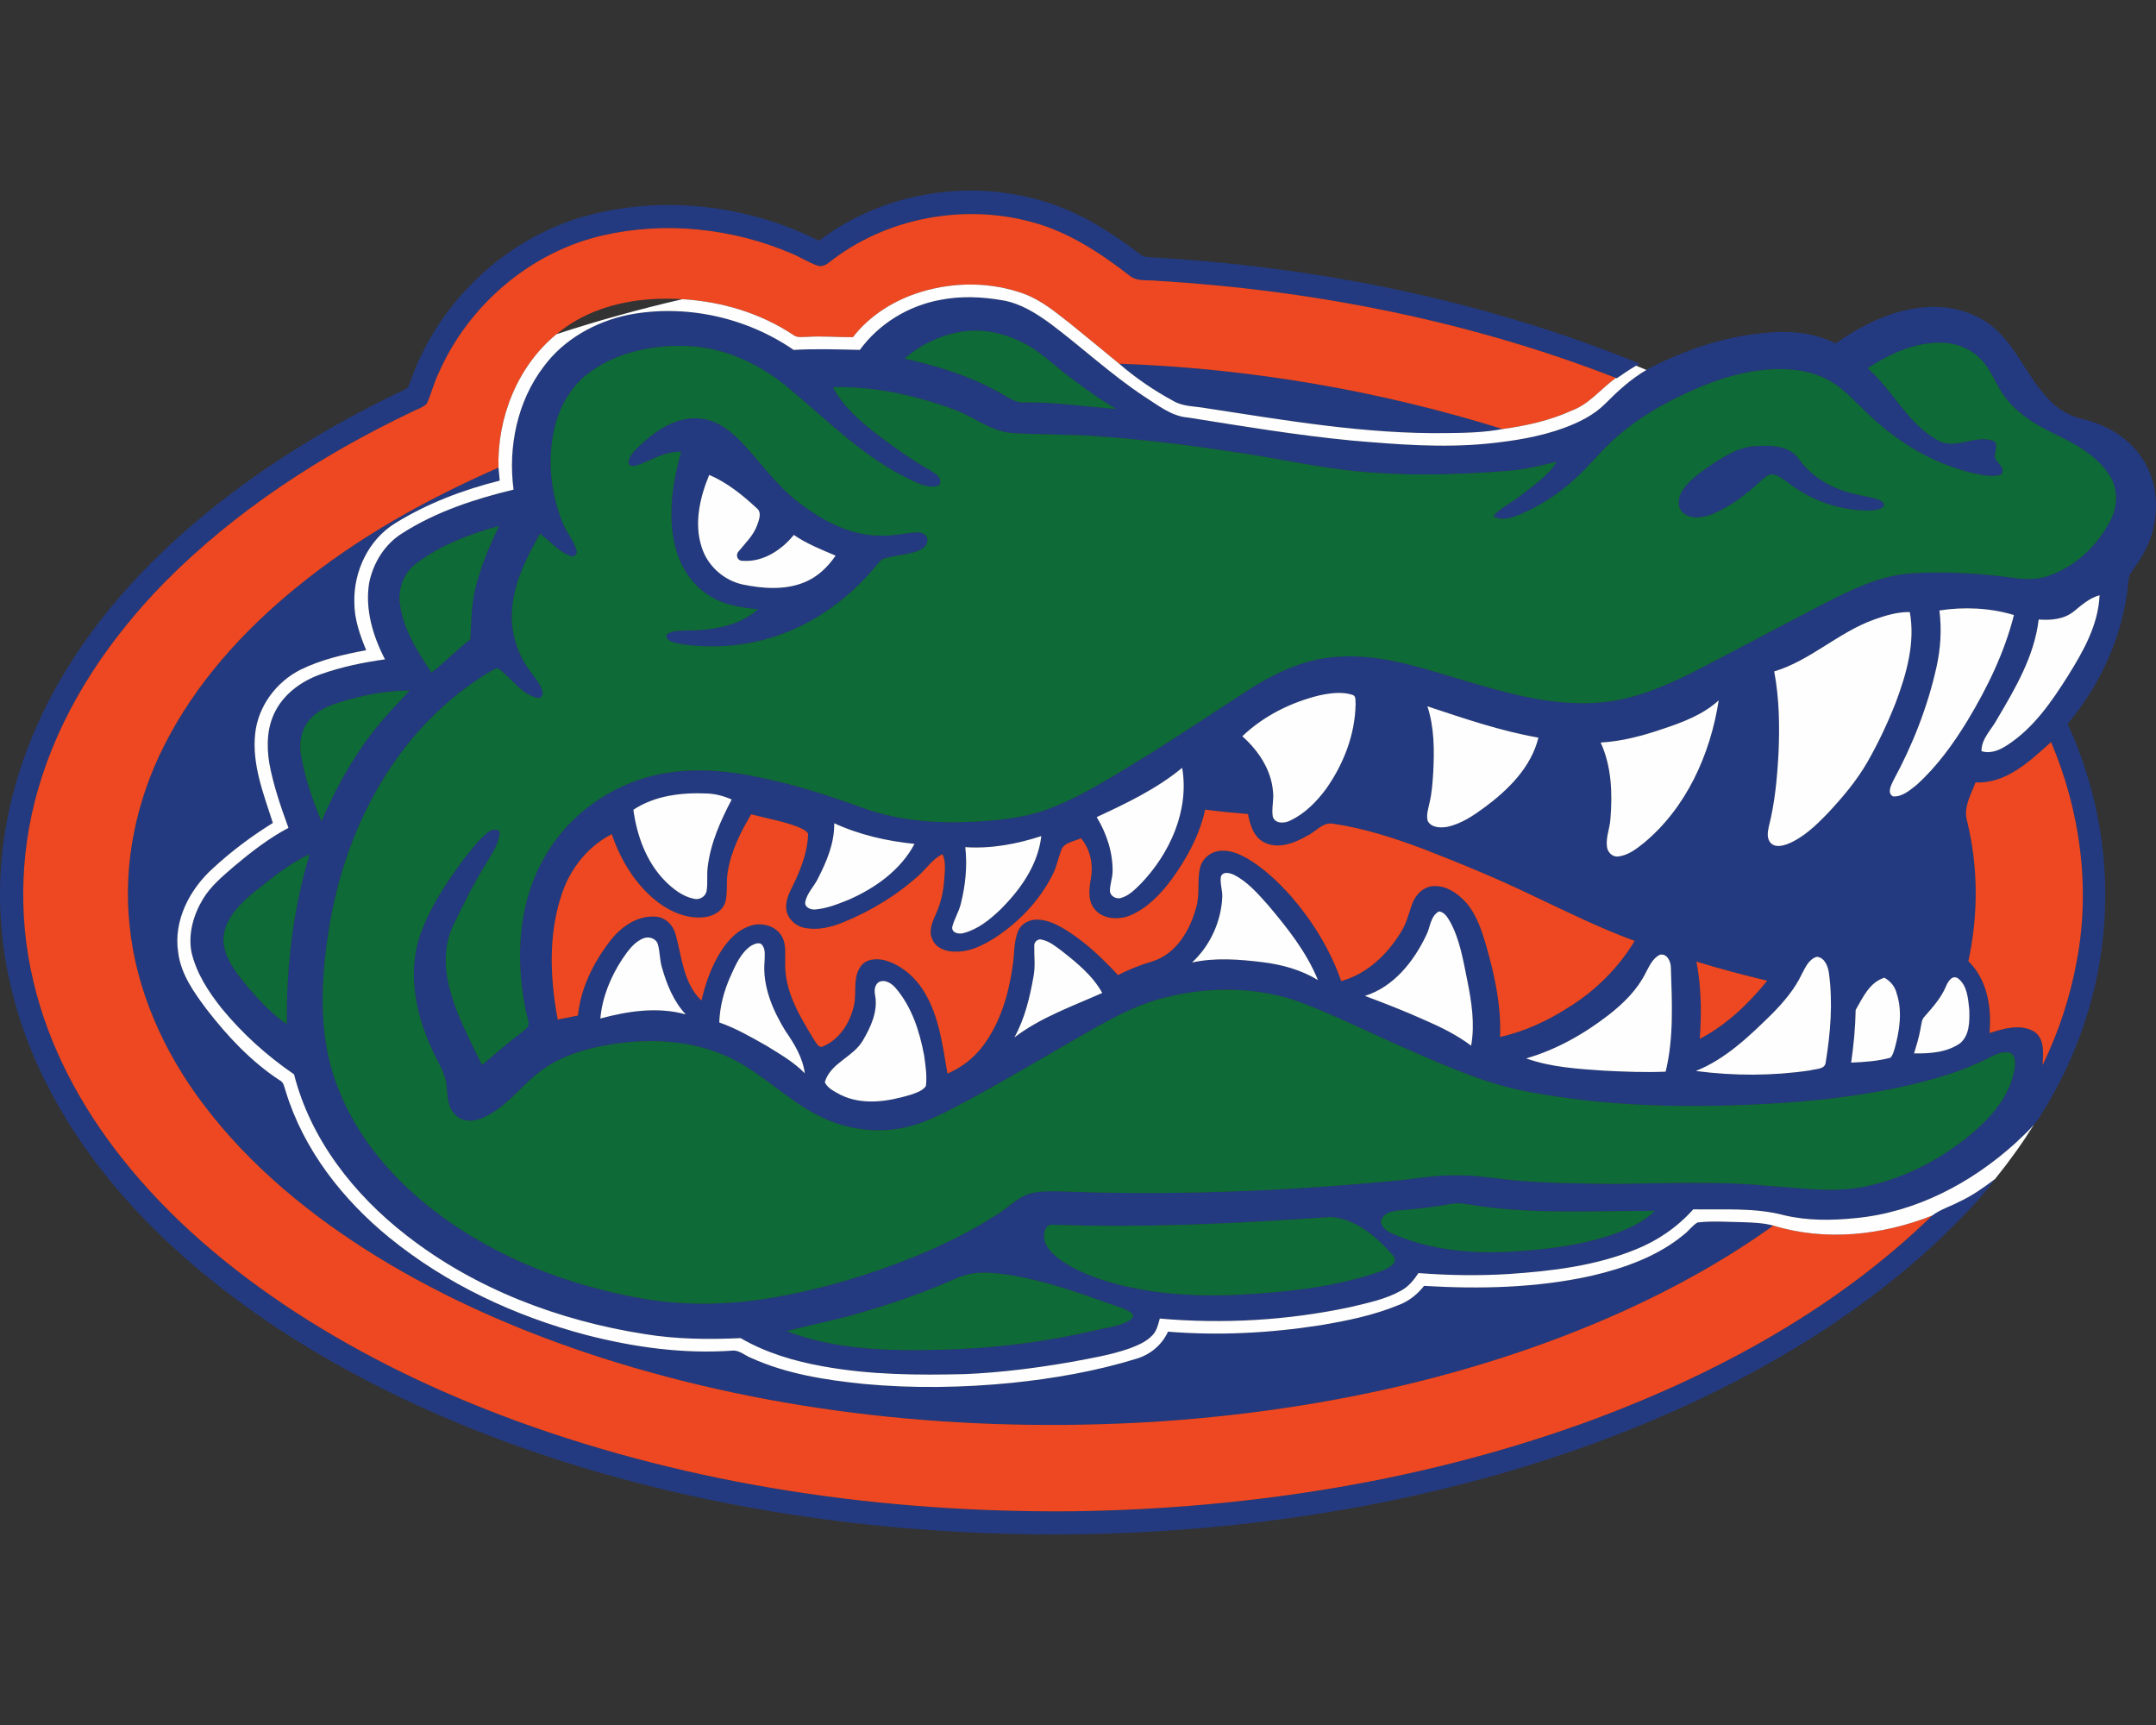 <?xml version="1.0" encoding="UTF-8"?>
<!DOCTYPE svg PUBLIC "-//W3C//DTD SVG 1.1//EN" "http://www.w3.org/Graphics/SVG/1.1/DTD/svg11.dtd">
<!-- Creator: CorelDRAW -->
<svg xmlns="http://www.w3.org/2000/svg" xml:space="preserve" width="2000px" height="1600px" version="1.1" style="shape-rendering:geometricPrecision; text-rendering:geometricPrecision; image-rendering:optimizeQuality; fill-rule:evenodd; clip-rule:evenodd"
viewBox="0 0 2000 1600"
 xmlns:xlink="http://www.w3.org/1999/xlink">
 <rect x="0" y="0" width="2000" height="1600" fill="#333333" stroke="none"/>
 <defs>
  <style type="text/css">
   <![CDATA[
    .fil3 {fill:#FEFEFE}
    .fil2 {fill:#0E6B38;fill-rule:nonzero}
    .fil0 {fill:#233A81;fill-rule:nonzero}
    .fil1 {fill:#EE4822;fill-rule:nonzero}
   ]]>
  </style>
 </defs>
 <g id="Capa_x0020_1">
  <g id="Florida_x0020_Gators.cdr">
   <path class="fil0" d="M593.18 413.53c14.77,-13.96 33.53,-26.91 54.79,-25.49 16.42,0.82 30.04,11.57 40.85,23.07 16.89,17.88 31.09,38.47 50.6,53.73 21.77,16.89 47.36,31.57 75.65,31.89 11.97,0.81 23.67,-2.34 35.54,-2.96 4.49,-0.45 10.47,2.6 9.74,7.84 0.08,4.82 -4.62,7.66 -8.52,9.27 -9.92,3.76 -20.69,4.06 -30.83,6.99 -3.37,0.69 -5.37,3.68 -7.54,6.04 -26.66,32.74 -62.92,58.42 -103.97,69.24 -26.02,7.01 -53.58,8.29 -80.14,3.84 -4.27,-1.18 -12.62,-2.38 -10.97,-8.6 6.26,-4.21 14.22,-3.21 21.34,-3.64 22.25,-0.42 46.23,-4.2 63.38,-19.59 -15.64,-1.58 -31.84,-3.92 -45.28,-12.72 -17.68,-10.89 -28.75,-30.18 -32.6,-50.28 -5.58,-27.72 -0.93,-56.22 6.59,-83.1 -13.58,-0.47 -25.51,6.48 -37.64,11.5 -3.43,1.08 -8.58,3.41 -11.03,-0.45 -0.39,-7.05 5.63,-11.95 10.04,-16.58zm-317.88 131.04c56.4,-46.05 120.62,-81.64 187.13,-110.86 0.45,4.02 0.76,8.03 1.16,12.07 -33.96,8.52 -67.23,21.08 -97.06,39.59 -24.76,15.24 -38.57,44.67 -37.82,73.33 -0.04,15.46 5.14,30.28 10.99,44.4 -20.83,3.87 -41.78,8.66 -60.89,18.05 -22.58,11.34 -39.4,33.96 -42.09,59.28 -3.13,28.62 7.83,56.12 16.42,82.88 -19.79,12.26 -38.51,26.28 -55.6,42.07 -21.56,19.39 -36.87,48.58 -32.23,78.15 2.5,19.93 14.49,36.74 26.19,52.39 19.33,25.06 41.36,48.63 67.96,66.09 4.07,1.93 4.29,6.75 5.68,10.49 16.52,53.96 52.71,100.09 96.04,135.43 53.07,43.21 116.48,72.76 182.43,90.24 44.16,11.4 90.03,17.82 135.66,14.59 6.6,-0.67 11.7,4.53 17.55,6.77 32.89,14.92 69.1,20.49 104.77,24.14 45.65,4.23 91.66,3.48 137.25,-1.05 39.04,-4.07 77.94,-10.79 115.49,-22.4 12.77,-3.78 23.66,-12.86 29.17,-25.06 47.15,3.82 94.7,1.32 141.41,-5.97 24.59,-4.13 49.28,-9.15 72.41,-18.7 9.49,-3.48 17.52,-9.9 23.72,-17.8 51.84,3.09 104.4,1.93 155.25,-9.33 30.74,-7.16 61.6,-18.09 86.13,-38.54 4.35,-3.37 7.56,-8.19 12.31,-10.95 13.76,-1.59 27.62,-0.47 41.44,-0.28 9.66,0.34 19.47,0.65 28.88,3.17 -43.06,30.91 -89.56,56.84 -137.77,78.79 -137.85,62.35 -288.25,93.85 -438.8,103.38 -172.41,10.15 -347.49,-7.13 -512.27,-60.11 -71.97,-23.31 -141.94,-53.59 -206.49,-93.23 -61.19,-37.68 -118,-84.05 -161.41,-141.71 -36.38,-48.23 -62.25,-105.46 -68.16,-165.98 -6.04,-57.15 6.28,-115.52 32.25,-166.57 29,-57.58 73.15,-106.31 122.9,-146.76zm1349.77 -130.51c14.82,-1.18 33.82,-2.1 43.52,11.52 10.38,14.53 25.85,24.79 42.8,30.06 9.79,3.58 20.34,4.2 30.24,7.4 2.66,1.2 6.97,2.68 5.99,6.42 -3.84,4.23 -10.04,3.92 -15.24,4.12 -26.62,-0.22 -53.1,-9.57 -73.98,-26.07 -4.45,-3.19 -8.98,-6.85 -14.59,-7.52 -4.23,0.3 -7.31,3.52 -10.34,6.08 -13.09,12.23 -27.58,23.37 -44.13,30.48 -8.71,3.6 -20.01,5.65 -27.92,-0.73 -6,-5.08 -4.82,-14.33 -1.06,-20.39 5.73,-9.16 14.68,-15.62 23.32,-21.82 12.74,-8.33 25.89,-17.56 41.39,-19.55zm-586.93 -76.74c120.57,4.26 240.56,24.71 355.72,60.62 -16.87,3.15 -34.13,3.62 -51.24,3.76 -75.34,1.14 -149.85,-11.79 -224.05,-23.13 -10.06,-1.87 -20.93,-1.28 -30.03,-6.64 -17.95,-9.68 -34.96,-21.28 -50.4,-34.61zm-278.44 -113.96c45.65,-34.77 104.69,-50.77 161.7,-45.62 35.24,2.98 69.73,14.35 99.75,33.08 11.4,6.87 22.39,14.35 32.96,22.42 3.23,2.32 6.48,5.3 10.71,5.24 155.96,8.58 311.37,39.69 456.22,98.81 -7.34,4.13 -14.39,8.74 -21.26,13.58l-0.79 -0.32c-135.9,-52.95 -280.69,-81.38 -426.06,-90.14 -8.52,-1.01 -18.5,1.12 -25.49,-5.06 -26.86,-20.75 -55.93,-39.95 -88.99,-49.02 -64.14,-17.94 -136.78,-4.41 -189.19,36.99 -3.15,2.54 -7.2,4.63 -11.28,2.93 -8.48,-3.01 -16.04,-8.07 -24.37,-11.41 -54.53,-23.18 -116.45,-29.71 -174.33,-16.5 -66.6,15.26 -123.81,63.9 -151.6,126.03 -4.87,9.67 -7.35,20.28 -11.76,30.1 -4.07,3.86 -9.84,5.42 -14.76,8 -83.75,40.02 -162.93,91.42 -228.41,157.63 -49.96,51.03 -91.6,111.62 -113.71,179.97 -20.2,61.39 -23.07,128.38 -7.81,191.2 14.11,59.53 43.64,114.62 81.44,162.42 44.96,56.99 101.23,104.22 161.88,143.71 63.87,41.44 133.01,74.36 204.43,100.54 164.44,60.05 340.41,85.22 515.09,83.83 165.5,-2.19 331.62,-28.45 487.11,-86.25 113.92,-42.8 223.44,-102.67 311.17,-188.03 7.61,-5.77 17,-8.52 25.39,-12.97 11.89,-5.47 22.5,-13.15 32.96,-20.93 -14.87,20.5 -33.25,38.09 -51.27,55.77 -81.11,76.43 -179.34,132.69 -282.17,174.49 -76.8,31.14 -156.76,54.06 -237.99,70.26 -160.43,31.6 -325.76,37.03 -488.12,18.39 -90.65,-10.63 -180.52,-28.98 -267.6,-56.54 -77.56,-24.67 -153.04,-56.56 -223.44,-97.53 -57.55,-33.51 -111.74,-73.2 -158.95,-120.27 -36.46,-36.6 -68.65,-77.76 -93.02,-123.41 -35.48,-65.62 -53.45,-141.34 -46.76,-215.91 5.24,-63.72 27.78,-125.27 61.27,-179.46 38.52,-62.49 91.11,-115.31 149.28,-159.62 50.71,-38.65 105.99,-71.11 163.56,-98.44 4.05,-1.4 4.37,-6.18 5.94,-9.55 26.5,-73.9 90.6,-133.45 166.91,-152.78 70.28,-17.74 146.8,-8.27 211.36,24.37zm112.64 54.77c19.06,-3.78 38.77,-2.9 57.82,0.43 16.64,2.85 31.21,12.11 44.61,21.91 29.14,21.91 55.93,46.91 86.41,67.11 12.83,8.09 25.41,18.65 41.22,19.73 50.36,8.03 100.72,16.4 151.49,21.3 42.15,3.64 84.66,7.05 126.9,2.76 23.65,-2.43 47.35,-6.19 69.77,-14.34 14.02,-5.17 27.88,-11.89 38.55,-22.6 12.82,-12.95 26.52,-25.37 42.8,-33.84 32.52,-16.34 67.7,-28.35 104.12,-31.65 22.56,-2.7 46.23,-0.67 66.78,9.6 24.53,-17.01 52.29,-31.26 82.55,-33.5 24.45,-2.33 50.3,5.08 68.11,22.42 18.84,18.6 28.78,44.1 47.07,63.17 8.41,8.63 19,15.34 30.87,17.92 23.65,5.45 46.3,19.29 58.43,40.83 15.18,26.48 12.62,60.75 -2.83,86.54 -3.35,6.24 -8.23,11.5 -11.56,17.72 -1.61,5.83 -1.53,11.97 -2.52,17.92 -6.49,44.09 -26.3,85.81 -54.96,119.81 28.15,60.97 39.98,129.46 33.05,196.3 -5.73,58.17 -25.55,114.69 -56.44,164.26 -5.99,11.22 -15.81,19.51 -24.83,28.19 -41.16,37.37 -93.19,64.69 -149.1,69.79 -21.66,2.17 -43.83,2.37 -65.15,-2.62 -27.6,-7.4 -56.48,-5.09 -84.75,-5.59 -14.61,16.38 -32.99,29.06 -53.35,37.17 -37.25,15.26 -77.7,20.1 -117.57,22.8 -27.97,1.75 -56.05,1.3 -84,-0.85 -4.26,6.4 -9.24,12.62 -16.15,16.3 -14.64,8.19 -31.34,11.46 -47.5,15.34 -57.8,12.32 -117.47,15.69 -176.32,10.55 -1.45,5.32 -2.69,11.05 -6.57,15.22 -5.61,6.18 -13.56,9.45 -21.18,12.4 -17.53,6.14 -35.89,9.18 -54.06,12.56 -32.45,5.69 -65.19,9.85 -98.1,11.32 -44.16,1.12 -88.65,0.81 -132.24,-7.14 -26.71,-4.73 -53.13,-12.54 -76.68,-26.21 -29.65,1.36 -59.51,1.07 -88.88,-3.74 -79.44,-12.38 -157.32,-41.77 -221.03,-91.52 -48.66,-37.7 -89.02,-88.98 -104.34,-149.42 -24.96,-17.07 -47.7,-37.53 -66.91,-60.9 -12.41,-15.57 -23.72,-32.79 -28.23,-52.42 -3.23,-16.95 1.79,-34.61 10.57,-49.14 7.28,-12.24 18.43,-21.32 29.02,-30.55 15.75,-13.25 32.15,-25.95 50.37,-35.6 -7.08,-19.39 -13.84,-39.02 -17.67,-59.35 -2.82,-16.54 -2.35,-34.41 5.8,-49.47 8.67,-16.31 24.63,-27.59 41.76,-33.65 19.27,-6.85 39.41,-10.99 59.65,-13.82 -11.18,-21.54 -18.58,-46.15 -14.76,-70.58 3.64,-18.56 14.35,-36.14 30.59,-46.26 31.42,-20.12 67.37,-31.91 103.43,-40.61 -5.25,-39.61 3.47,-81.96 27.94,-114.07 18.68,-25.4 47.9,-41.62 78.45,-48.02 52.74,-10.29 109.26,2.11 153.44,32.51 20.47,-1.18 40.95,-0.44 61.42,-0.02 17.7,-24.35 45.16,-41.01 74.69,-46.4zm-33.25 54.47l0 0c30,6.71 59.77,15.73 86.78,30.75 7.96,4.09 15.46,10.69 25,9.84 28.41,-0.33 56.52,4.16 84.77,6.09 -15.63,-8.74 -30.02,-19.51 -44.35,-30.24 -12.09,-8.92 -22.76,-19.75 -35.75,-27.43 -17.88,-10.69 -39.04,-16.77 -59.93,-14.39 -20.83,2.44 -40.65,11.76 -56.52,25.38zm893.45 8.94l0 0c23.64,20.53 37.16,51.73 65.47,67.05 16.68,9.19 35.2,-6.63 52.1,0.77 4.94,4.74 -2.58,12.79 2.02,17.76 2.5,3.72 8.59,8.44 4.12,13.05 -8.98,3.05 -18.53,0.17 -27.47,-1.66 -35.53,-8.58 -67.93,-28.05 -94.31,-53.11 -11.36,-10.24 -21.23,-22.29 -34.28,-30.48 -13.21,-8.4 -28.96,-11.91 -44.43,-12.48 -25.28,-0.78 -50.36,5.28 -73.73,14.55 -29,11.74 -57.09,26.64 -80.93,47.11 -14.53,12.31 -26.09,27.62 -40.3,40.26 -14.82,13.68 -31.95,24.85 -50.54,32.72 -7.85,3.31 -17.22,6.67 -25.12,1.65 6.86,-7.73 16.38,-12.06 24.43,-18.34 12.45,-9.61 25.95,-18.65 34.63,-32.07 -14.66,3.48 -29.35,7.26 -44.45,8.34 -51.32,4.2 -103.14,5.28 -154.34,-0.98 -33.35,-4.23 -66.23,-11.48 -99.5,-16.22 -43.15,-6.62 -86.52,-11.99 -130.07,-14.97 -25.55,-1.81 -51.21,-1.14 -76.74,-2.83 -20.47,-1.38 -36.48,-15.77 -55.3,-22.24 -35.5,-12.84 -73.16,-21.25 -111.05,-20.28 9.31,17.91 24.92,31.36 40.65,43.53 15.87,11.98 31.99,23.74 49.41,33.44 4.73,2.9 11.9,7.19 8.59,13.8 -8.62,3.98 -17.88,-0.84 -25.75,-4.41 -43.9,-20.49 -78.1,-55.69 -114.91,-86.22 -25.6,-21.27 -57.25,-36.31 -90.82,-38.12 -31.95,-1.85 -65.52,4.73 -91.96,23.51 -18.07,12.73 -29.53,33.15 -34.03,54.53 -6.11,28.09 -2.96,58 7.63,84.63 3.45,9.24 10.32,16.82 13.23,26.23 1.44,3.2 -1.96,7.3 -5.31,5.69 -11.42,-3.77 -19.06,-13.8 -28.59,-20.62 -12.38,22.07 -24.41,45.54 -25.92,71.27 -1.52,20.81 5.47,41.89 18.38,58.17 3.92,5.36 8.61,10.65 9.97,17.37 0.84,3.23 -1.9,6.4 -5.32,5.27 -14.77,-3.64 -23.07,-17.62 -34.59,-26.24 -2.6,-2.38 -5.41,0.26 -7.9,1.42 -29.29,17.64 -55.43,40.47 -76.77,67.19 -41.72,51.85 -66.17,116.21 -75.03,181.81 -6.26,44.29 -7.5,90.81 8.19,133.37 17.68,48.87 52.82,89.64 93.94,120.59 55.68,41.79 122.42,67.25 190.69,79.18 43.82,7.56 88.85,5.51 132.34,-3.17 39.09,-7.43 77.25,-19.2 114.28,-33.71 29.06,-11.55 57.44,-25.22 83.61,-42.42 9.29,-5.93 17.09,-14.49 27.83,-17.84 9.59,-2.97 19.79,-2.48 29.71,-2.36 101.78,4.04 203.78,-0.08 305.19,-9.43 20.37,-1.63 40.53,-5.87 61.06,-5.45 20.4,-0.38 40.5,3.7 60.78,5.17 28.88,2.31 57.88,2.44 86.82,2.82 47.24,-0.55 94.61,-2.8 141.76,1.75 31.36,1.85 63.43,7.32 94.46,-0.31 37.24,-8.55 71.76,-27.55 100.16,-52.94 16.13,-14.59 30.5,-32.94 34.18,-54.93 0.91,-4.9 1.1,-11.12 -2.99,-14.68 -6.42,-2.74 -13.27,0.65 -19.08,3.34 -23.74,12.46 -49.65,20.06 -75.66,26.23 -38.46,8.87 -77.76,13.78 -117.13,16.43 -82.82,5.24 -166.83,4.39 -248.31,-12.77 -38.96,-9.32 -75.4,-26.4 -111.98,-42.31 -30.51,-13.68 -60.56,-28.62 -92.03,-40 -40.83,-13.41 -85.56,-12.66 -126.73,-1.09 -33.13,9.65 -62.25,28.75 -92.03,45.58 -35.11,20.24 -69.99,40.93 -106.12,59.35 -11.93,5.91 -24.27,11.25 -37.34,14.04 -26.72,5.79 -55.28,1.66 -79.57,-10.75 -31.56,-15.71 -55.88,-43.15 -88.69,-56.66 -35.85,-15.12 -76.27,-15.41 -113.99,-7.95 -21.46,4.47 -42.98,12.03 -59.87,26.44 -16.14,13.39 -29.21,31.18 -48.92,39.77 -8.23,3.84 -19.27,4.48 -25.95,-2.7 -7.3,-6.73 -7.16,-17.23 -8.01,-26.36 -1.04,-12.74 -8.9,-23.29 -13.8,-34.73 -14.98,-32.44 -22.64,-70.48 -10.98,-105.2 9.05,-25.62 24.17,-48.61 40.23,-70.33 7.27,-8.93 14.02,-18.62 23.22,-25.69 3.09,-2.4 10.1,-4.19 10.7,1.36 -1.16,9.37 -6.53,17.48 -11.16,25.5 -12.05,18.76 -21.87,38.8 -31.59,58.82 -8.17,16.64 -9.18,35.97 -5.12,53.88 5.84,27.17 19.29,51.78 31.34,76.56 12.13,-10.1 23.9,-20.59 36.5,-30.1 3.38,-2.75 8.6,-5.94 6.18,-11.1 -12.58,-51.54 -10.87,-109.52 17.68,-155.66 21.75,-36.01 58.61,-62.13 99.46,-71.8 34.05,-8.07 69.75,-4.61 103.53,3.21 30.47,6.5 60.12,16.16 89.36,26.83 33.62,12.31 69.98,14.86 105.52,12.88 22.28,-1.36 44.88,-3.57 65.97,-11.34 29.37,-10.77 55.93,-27.6 82.54,-43.75 34.46,-20.96 67.88,-43.52 101.69,-65.51 25.49,-16.46 53.88,-30.5 84.71,-32.23 37.4,-2.93 73.67,8.62 109,19.29 42.57,12.58 86.19,26.22 131.16,23.35 32.07,-1.77 62.17,-14.41 90.54,-28.64 40.1,-20.68 79.85,-42.04 119.89,-62.84 26.04,-13.23 53.13,-26.86 82.82,-28.67 29.59,-1.67 59.32,-0.23 88.71,3.54 12.19,1.76 24.92,3.25 36.85,-0.86 25.4,-8.31 46.39,-28.05 58.41,-51.68 6.93,-13.05 7.29,-29.77 -1.08,-42.25 -11.81,-18.09 -31.5,-28.8 -50.49,-37.85 -17.35,-8.39 -34.56,-18.69 -46.25,-34.38 -8.17,-10.59 -12.13,-23.92 -21.24,-33.82 -9.41,-10.47 -23.33,-16.28 -37.33,-16.48 -24.88,-0.67 -48.33,10.3 -68.74,23.61zm-1346.85 181.55l0 0c-11.34,8.52 -16.64,23.43 -14.63,37.29 3.21,23.52 16.28,44.07 29.23,63.43 12.52,-9.65 23.41,-21.21 35.97,-30.81 0.91,-14.77 0.79,-29.69 3.96,-44.22 4.92,-21.18 13.19,-41.42 22.76,-60.91 -27.31,7.6 -54.63,17.74 -77.29,35.22zm1538.12 43.98l0 0c-9.09,7.38 -21.42,8.44 -32.66,7.54 -3.93,33.74 -21.55,63.71 -38.54,92.41 -5.1,9.7 -14.63,18.01 -14.51,29.69 8.58,2.77 17.13,-1.05 24.21,-5.77 24.3,-15.83 41.03,-40.28 56.23,-64.4 14.13,-22.66 27.97,-47.11 29.11,-74.45 -9.31,2.56 -16.55,8.99 -23.84,14.98zm-124.71 -0.87l0 0c2.18,17.58 1.12,35.4 -2.76,52.67 -8.21,36.83 -22.15,72.26 -40.16,105.38 -2.01,4.29 -5.83,11.46 -0.06,14.47 8.43,0.51 15.4,-5.69 21.68,-10.57 18.86,-16.99 33.9,-37.78 47.09,-59.34 18.56,-30.73 34.51,-63.43 43.33,-98.35 -22.29,-6.72 -46.19,-7.76 -69.12,-4.26zm-60.5 8.41l0 0c-33.09,11.77 -58.94,37.96 -92.78,48.15 4.72,24.95 5.1,50.42 4.01,75.72 -1.26,23.11 -3.36,46.34 -9.15,68.82 -1.12,5 -1.75,11.05 2.24,14.98 3.92,3.67 9.94,2.43 14.55,0.85 15.16,-5.83 27.03,-17.46 38.13,-28.94 13.78,-14.72 26.9,-30.26 36.96,-47.84 9.98,-17.54 18.62,-35.87 26,-54.67 9.98,-26.58 18.25,-55.46 13.05,-83.98 -11.37,-0.2 -22.4,3.13 -33.01,6.91zm-1424.97 77.31l0 0c-10.47,3.29 -21.04,8.31 -27.74,17.36 -6.75,8.7 -8.56,20.38 -6.63,31.07 3.56,21.2 10.79,41.62 18.86,61.5 14.78,-34.2 33.33,-67.01 57.82,-95.24 7.6,-9.06 16.18,-17.21 23.94,-26.15 -22.52,0.22 -44.87,4.61 -66.25,11.46zm910.52 -6.99l0 0c-26.54,6.42 -51.9,19.06 -71.74,37.98 14.78,13.09 26.69,30.77 28.44,50.87 1.11,7.87 -1.49,15.78 -0.17,23.62 2.06,6.91 10.86,6.4 16.12,3.76 13.58,-6.46 24.49,-17.46 33.33,-29.45 16.18,-22.86 26.87,-50.26 27.38,-78.47 -0.33,-3.03 0.83,-7.68 -3.03,-8.8 -9.82,-3.07 -20.45,-1.58 -30.33,0.49zm318.31 31.16l0 0c-18.64,6.38 -37.88,11.52 -57.62,12.64 10.12,22.07 11.02,47.07 9.05,70.89 -0.51,8.67 -4.39,17.01 -3.21,25.76 0.52,4.74 4.43,9.05 9.4,9.11 9.56,-0.63 17.52,-6.75 24.72,-12.52 39.57,-32.72 61.84,-82.41 69.55,-132.39 -14.58,13.34 -33.42,20.39 -51.89,26.51zm-218.33 -20.96l0 0c6.42,19.63 6.46,40.55 5.4,60.97 -0.63,9.9 -1.26,19.86 -3.68,29.51 -1.09,5.16 -2.86,10.49 -1.48,15.77 3.39,6.53 12.09,6.61 18.43,5.51 12.83,-2.84 24.02,-10.4 34.45,-18.09 22.03,-16.34 43.07,-37.13 49.87,-64.62 -35.22,-6.16 -69.12,-17.83 -102.99,-29.05zm508.45 70.59l0 0c-4.25,11.36 -11.51,23.33 -7.83,35.8 10.45,42.48 10.47,87.31 1.2,130.01 17.62,17.08 21.73,43.19 19.59,66.66 13.19,-4.16 28.88,-8.9 41.72,-1.21 9.78,6.99 8.17,20.56 7.48,31.07 14.88,-30.59 25.65,-63.21 31.75,-96.68 12.93,-68.12 3.15,-139.48 -23.82,-203.07 -19.71,17.6 -41.62,38.84 -70.09,37.42zm-815.24 32.17l0 0c9.25,15.26 15.1,32.88 14.74,50.85 -0.22,6.01 -2.5,11.76 -2.48,17.78 0.26,4.45 5.47,7.48 9.65,6.52 7.75,-1.89 13.52,-7.92 19.03,-13.35 27,-28.11 45.11,-68.04 38.35,-107.53 -23.62,19.57 -51.63,32.9 -79.29,45.73zm-429.79 -6.81l0 0c3.29,24.29 12.17,48.77 29.75,66.42 7.32,7.23 15.97,13.98 26.26,16.11 5.2,1.45 11.03,-1.91 11.93,-7.31 1.18,-7.24 0.06,-14.62 0.97,-21.89 2.6,-22.34 11.95,-43.11 22.3,-62.84 -7.3,-3.25 -15.12,-5.33 -23.15,-5.59 -23.37,-1.02 -48.13,1.89 -68.06,15.1zm530.41 -0.14l0 0c-5.1,23.43 -16.72,44.93 -30.72,64.2 -10.19,13.88 -22.6,26.99 -38.66,33.9 -10.99,4.49 -25.89,3.84 -33.57,-6.28 -6.2,-8.11 -4.55,-18.84 -3.03,-28.19 2.29,-12.93 -0.61,-26.99 -9.21,-37.11 -6.3,3.23 -16.09,3.68 -18.47,11.56 -2.87,7.66 -4.31,15.88 -8.27,23.13 -12.05,23.41 -30.77,43.15 -52.76,57.46 -11.16,7.13 -23.68,13.59 -37.28,13.02 -8.33,0.18 -17.9,-3.15 -21.13,-11.54 -3.72,-7.64 0.08,-15.91 3.17,-23.03 4.53,-9.85 7.07,-20.54 7.84,-31.34 0.43,-8.17 1.93,-16.74 -1.5,-24.49 -8.37,4.09 -13.82,11.71 -20.24,18.11 -21.08,19.41 -45.89,34.65 -72.45,45.36 -11.31,4.58 -23.89,7.48 -36.02,4.8 -8.55,-1.93 -15.99,-9.39 -16.34,-18.39 -0.57,-9.43 5,-17.58 8.68,-25.85 6.16,-13.5 11.28,-27.95 11.69,-42.93 -2.02,-3.35 -6,-4.71 -9.37,-6.28 -14.03,-5.48 -28.99,-7.82 -43.47,-11.76 -9.9,16.54 -18.7,34.26 -21.77,53.45 -1.59,9.08 0.12,18.43 -2.07,27.43 -2.26,8.66 -11.2,13.66 -19.6,14.55 -15.2,1.81 -30.26,-4.41 -42.33,-13.29 -20.97,-15.79 -35.22,-39.1 -43.57,-63.71 -21.95,11.18 -38.17,31.56 -46.04,54.69 -13.02,37.64 -11.28,78.63 -4.12,117.27 6.26,-1.2 12.52,-2.44 18.76,-3.72 2.58,-25.37 14.37,-49.17 29.85,-69.14 9.92,-13.09 25.37,-23.98 42.44,-22.56 9.49,0.65 16.62,8.59 18.65,17.5 5.61,20.77 7.08,44.56 23.66,60.3 3.25,-14.07 7.91,-27.87 15,-40.51 6.79,-12.11 16.22,-24 29.81,-28.63 10.15,-3.7 23.09,-0.72 29.19,8.59 5.02,7.66 3.41,17.24 3.68,25.89 -0.63,26.34 13.76,49.69 26.99,71.38 1.99,2.58 4.14,7.93 8.27,5.69 15.2,-6.4 24.85,-21.85 28.43,-37.44 2.93,-12.07 -1.38,-25.97 6.32,-36.68 4.94,-7.01 14.59,-7.54 22.23,-5.69 13.15,3.6 24.49,12.44 32.64,23.23 17.34,23.66 20.79,53.76 25.65,81.88 12.95,-5.5 24.31,-14.33 32.84,-25.54 16.12,-21.38 23.88,-47.87 27.62,-74.08 1.81,-10.9 0.73,-22.5 5.23,-32.84 2.98,-6.94 10.67,-10.61 17.98,-10.37 10.2,0.36 19.45,5.37 27.89,10.71 17.5,11.14 32.55,25.63 46.62,40.77 10.32,-5.29 21.09,-9.53 32.19,-12.8 21.75,-6.87 34.55,-28.62 40.2,-49.47 3.88,-12.12 0.81,-25.06 3.74,-37.3 1.83,-7.84 8.62,-13.94 16.48,-15.4 9.49,-1.79 18.86,2.07 27.01,6.6 15.63,9.21 28.94,21.83 40.95,35.31 19.98,23.17 36.4,49.63 46.48,78.61 24.01,-6.53 43.05,-24.92 55.65,-45.77 5.02,-7.89 7.07,-17.09 10.18,-25.79 3.11,-8.72 11,-16.65 20.77,-16.54 11.46,-0.25 21.52,6.86 28.98,14.97 10.24,11.67 15.02,26.89 19.27,41.54 7.72,27.08 13.72,55.08 12.52,83.43 23,-5.1 44.63,-15.18 64.34,-27.96 24.57,-15.31 45.55,-36.3 60.54,-61.11 -32.15,-11.77 -62.84,-27.01 -93.75,-41.61 -33.37,-16.11 -67.67,-30.22 -102.18,-43.65 -27.24,-10.2 -55.14,-19.25 -84,-23.48 -9.53,-1.7 -15.85,7.56 -23.76,11.16 -11.72,6.81 -26.68,12.75 -39.81,6.3 -9.92,-4.96 -13.31,-16.32 -15.2,-26.4 -13.29,-1.11 -26.56,-2.31 -39.74,-4.12zm-344.11 12.64l0 0c0.31,18.39 -7.05,35.67 -15.32,51.7 -3.52,7.15 -9.8,12.97 -11.47,20.97 -1.09,5.17 4.58,7.6 8.82,7.36 10.88,-0.83 21.18,-4.98 31.22,-9 24.75,-10.81 48.35,-27.54 61.25,-51.87 -25.6,-2.6 -51.07,-8.37 -74.5,-19.16zm121.59 22.17l0 0c2,17.62 0.17,35.51 -4.18,52.66 -1.79,7.44 -6.08,14 -7.93,21.4 -0.63,5.75 6.53,6.93 10.73,5.59 12.95,-3.44 23.76,-12.09 33.33,-21.16 18.92,-18.61 35.43,-41.7 38.58,-68.75 -22.68,7.41 -46.61,11.89 -70.53,10.26zm-658.84 41.05l0 0c-12.78,10.35 -25.83,22.93 -28.92,39.8 -2.15,14.49 5.9,27.9 14.27,39 12.9,16.44 26.99,32.33 44.1,44.49 -0.53,-53.25 5.63,-106.72 21.18,-157.76 -18.66,8.58 -34.63,21.83 -50.63,34.47zm895.94 -13.63l0 0c-1.02,6.42 1.72,12.82 1.26,19.32 -1.12,22.64 -11.36,44.84 -28.01,60.26 21.63,-4.75 44,-2.9 65.79,-0.26 17.84,2.25 35.56,7.13 50.99,16.56 -10.59,-26.11 -28.43,-48.47 -46.46,-69.79 -9.23,-10.32 -18.6,-21.22 -31.09,-27.66 -3.81,-1.87 -10.63,-3.8 -12.48,1.57zm190.43 54.44l0 0c-11.59,24.35 -30.2,47.82 -56.85,56.12 18.68,6.93 37.25,14.24 55.44,22.39 15.08,6.53 29.94,13.86 43.13,23.78 3.64,-20.22 0.41,-40.77 -3.6,-60.66 -3.76,-18.38 -6.74,-37.4 -15.79,-54.08 -2.44,-4.11 -5.16,-9.17 -10.46,-9.8 -8.09,4.41 -7.99,14.86 -11.87,22.25zm-725.97 2.67l0 0c-8.97,3.51 -14.66,11.86 -19.88,19.49 -10.77,16.5 -18.47,35.22 -20.22,54.95 25.63,-6.95 53.18,-11.08 79.22,-3.84 -11.28,-12.07 -17.62,-27.78 -22.05,-43.45 -2.18,-7.05 -1.77,-14.6 -3.84,-21.65 -1.67,-5.42 -8.27,-7.46 -13.23,-5.5zm362.42 7.03l0 0c-0.18,9.29 1.12,18.68 -0.61,27.92 -3.45,19.63 -8.09,39.43 -17.82,57.01 24.45,-18.62 53.73,-28.86 81.52,-41.24 -9.05,-16.3 -23.8,-28.21 -38.25,-39.51 -5.37,-3.98 -10.85,-8.41 -17.52,-9.85 -3.64,-1.41 -7.64,1.91 -7.32,5.67zm-262.55 -0.16l0 0c-9.9,6.62 -14.58,18.12 -19.31,28.55 -6.04,13.45 -9.82,27.9 -10.35,42.66 15.41,5.36 29.59,13.57 43.72,21.58 12.42,7.68 25.36,15 35.61,25.59 -1.85,-14.63 -9.72,-27.4 -17.93,-39.27 -11.89,-19.38 -21.48,-41.76 -19.35,-64.97 0.06,-4.76 0.98,-10.26 -1.95,-14.37 -2.46,-3.72 -7.38,-1.46 -10.44,0.23zm829.72 25.26l0 0c-7.75,15.58 -20.39,28.08 -33.96,38.69 -22.99,17.83 -48.82,32.54 -76.91,40.59 23.25,8.31 48.11,9.73 72.5,11.4 18.94,0.95 37.94,1.73 56.9,0.91 7.74,-31.72 5.86,-64.66 4.84,-96.98 -0.14,-5.51 -3.78,-13.19 -10.41,-11.38 -6.58,3.41 -9.65,10.57 -12.96,16.77zm144.9 0.97l0 0c-6.62,14.09 -16.87,26.06 -27.72,37.07 -20.97,20.61 -42.9,41.81 -70.64,52.92 35.09,4.64 70.89,4.64 105.92,-0.52 5.1,-1.61 14.05,-0.57 14.6,-7.77 4.38,-27.01 6.66,-54.73 3.02,-81.98 -0.85,-6.4 -3.76,-14.96 -11.24,-15.65 -7.37,2.07 -10.65,9.77 -13.94,15.93zm-97.81 -11.44l0 0c4.53,23.58 4.87,47.76 3.11,71.66 24.71,-12.9 45.15,-32.5 62.61,-53.96 -22.09,-5.22 -44.02,-11.05 -65.72,-17.7zm147.71 44.83l0 0c-0.27,16.36 -1.87,32.64 -4.17,48.82 12.21,-0.43 24.55,-1.34 36.38,-4.49 2.44,-2.36 3.07,-5.91 4.12,-9 4.41,-16.37 7.2,-34.11 1.73,-50.61 -1.54,-6.36 -5.73,-11.5 -11.4,-14.61 -13.76,4.14 -20.06,18.45 -26.66,29.89zm83.77 -21.86l0 0c-4.47,10.56 -12.11,19.18 -19.59,27.66 -3.25,3.08 -3.17,7.74 -4.05,11.8 -1.36,7.71 -3.7,15.19 -5.95,22.7 14.57,0.21 30.34,-0.77 42.66,-9.38 8.98,-7.42 8.86,-20.51 8.57,-31.14 -1.09,-10.06 -1.74,-22.23 -10.34,-28.98 -5.47,-3.82 -9.53,3.01 -11.3,7.34zm-989.99 -3.99l0 0c-3.95,2.75 -4.27,7.83 -3.38,12.18 2.79,15.01 -4.08,29.59 -11.48,42.21 -9.02,15.28 -29.94,20.59 -35.2,38.45 2.66,5.89 9.29,8.72 14.65,11.75 20.39,10 44.07,6.24 64.98,-0.08 5.08,-1.79 10.87,-3.42 14.16,-8.03 1.18,-9.51 -0.34,-19.13 -1.66,-28.56 -4.13,-22.17 -11.34,-44.65 -26.14,-62.13 -3.74,-4.45 -10,-8.73 -15.93,-5.79zm530.21 205.86l0 0c-12.68,2.27 -25.46,4.02 -38.29,5.14 -9.06,1.18 -23.98,-0.06 -26.17,11.66 1.71,7.28 9.45,10.13 15.61,12.73 30.71,12.48 64.34,15.99 97.26,15.04 34.98,-1.75 70.4,-5.29 103.69,-16.81 13.46,-5.16 27.28,-11.02 37.56,-21.46 -54.85,0.04 -110.03,3.27 -164.54,-4.58 -8.29,-1.34 -16.72,-3.31 -25.12,-1.72zm-110.56 12.03l0 0c-86.63,5.99 -173.58,10.3 -260.38,7.11 -3.9,0.96 -5.57,5.57 -5.89,9.19 -0.77,8.53 5.38,15.5 11.46,20.61 11.69,9.45 25.69,15.56 39.81,20.46 41.65,13.99 86.21,16.73 129.83,14.66 39.83,-2.14 79.99,-5.98 118.32,-17.56 7.73,-2.48 15.92,-4.41 22.62,-9.23 3.23,-2.13 4.76,-6.83 1.49,-9.69 -14.84,-16.98 -33.86,-33.56 -57.26,-35.55zm-334.54 52.78l0 0c-9.98,1.95 -19,6.87 -28.35,10.65 -23.92,9.77 -48.37,18.19 -73.21,25.28 -22.72,6.89 -46.11,11.14 -69.03,17.19 46.56,17.69 97.26,18.5 146.41,17.1 46.35,-1.35 92.61,-6.87 137.77,-17.48 10.49,-2.56 21.54,-3.56 31.42,-8.21 2.56,-1.61 6.89,-3.56 5.43,-7.28 -6.18,-5.24 -14.39,-6.85 -21.79,-9.65 -31.26,-11.18 -62.88,-22.34 -95.89,-27.07 -10.83,-1.45 -21.91,-2.52 -32.76,-0.53zm-242.4 -741.09l0 0c-8.71,21.03 -14.28,45.14 -6.86,67.39 5.48,17.17 20.56,30.53 38.14,34.29 18.52,3.76 38.47,5.3 56.42,-1.83 12.32,-4.78 22.23,-14.19 29.57,-25 -13.29,-5.63 -26.83,-10.98 -38.78,-19.21 -11.28,14.01 -28.55,25.35 -47.15,24.02 -4.89,0.41 -7.27,-5.1 -4.16,-8.59 6.18,-7.73 13.76,-14.68 17.23,-24.25 1.81,-5.04 4.78,-12.19 -0.51,-16.13 -13.1,-12.14 -27.33,-23.68 -43.9,-30.69z"/>
   <path class="fil1" d="M769.26 243.32c52.41,-41.4 125.05,-54.93 189.19,-36.99 33.06,9.07 62.13,28.27 88.99,49.02 6.99,6.18 16.97,4.05 25.49,5.06 145.37,8.76 290.16,37.19 426.06,90.14 -13.8,9.85 -24.49,24.16 -40.79,30.2 -20.3,9.3 -42.33,14.16 -64.34,17.19 -115.16,-35.91 -235.15,-56.36 -355.72,-60.62 -15.37,-12.71 -30.81,-25.37 -46.3,-37.93 -13.09,-10.2 -26.16,-21.07 -41.93,-26.86 -30.26,-11.04 -64.02,-11.2 -94.77,-2 -24.77,7.42 -47.98,21.57 -63.89,42.21 -14.33,0.13 -28.66,-1.26 -42.97,-0.26 -4.08,-0.02 -8.61,0.96 -12.11,-1.63 -36.77,-24.61 -81.9,-35.18 -125.84,-33.65 -32.09,1.06 -64.83,9.88 -90.44,29.87 -38.53,29.39 -58.76,78.78 -57.46,126.64 -66.51,29.22 -130.73,64.81 -187.13,110.86 -49.75,40.45 -93.9,89.18 -122.9,146.76 -25.97,51.05 -38.29,109.42 -32.25,166.57 5.91,60.52 31.78,117.75 68.16,165.98 43.41,57.66 100.22,104.03 161.41,141.71 64.55,39.64 134.52,69.92 206.49,93.23 164.78,52.98 339.86,70.26 512.27,60.11 150.55,-9.53 300.95,-41.03 438.8,-103.38 48.21,-21.95 94.71,-47.88 137.77,-78.79 48.23,14.77 100.83,9.08 147.3,-9.27 -87.73,85.36 -197.25,145.23 -311.17,188.03 -155.49,57.8 -321.61,84.06 -487.11,86.25 -174.68,1.39 -350.65,-23.78 -515.09,-83.83 -71.42,-26.18 -140.56,-59.1 -204.43,-100.54 -60.65,-39.49 -116.92,-86.72 -161.88,-143.71 -37.8,-47.8 -67.33,-102.89 -81.44,-162.42 -15.26,-62.82 -12.39,-129.81 7.81,-191.2 22.11,-68.35 63.75,-128.94 113.71,-179.97 65.48,-66.21 144.66,-117.61 228.41,-157.63 4.92,-2.58 10.69,-4.14 14.76,-8 4.41,-9.82 6.89,-20.43 11.76,-30.1 27.79,-62.13 85,-110.77 151.6,-126.03 57.88,-13.21 119.8,-6.68 174.33,16.5 8.33,3.34 15.89,8.4 24.37,11.41 4.08,1.7 8.13,-0.39 11.28,-2.93zm804.42 648.62c21.7,6.65 43.63,12.48 65.72,17.7 -17.46,21.46 -37.9,41.06 -62.61,53.96 1.76,-23.9 1.42,-48.08 -3.11,-71.66zm-455.72 -141c13.18,1.81 26.45,3.01 39.74,4.12 1.89,10.08 5.28,21.44 15.2,26.4 13.13,6.45 28.09,0.51 39.81,-6.3 7.91,-3.6 14.23,-12.86 23.76,-11.16 28.86,4.23 56.76,13.28 84,23.48 34.51,13.43 68.81,27.54 102.18,43.65 30.91,14.6 61.6,29.84 93.75,41.61 -14.99,24.81 -35.97,45.8 -60.54,61.11 -19.71,12.78 -41.34,22.86 -64.34,27.96 1.2,-28.35 -4.8,-56.35 -12.52,-83.43 -4.25,-14.65 -9.03,-29.87 -19.27,-41.54 -7.46,-8.11 -17.52,-15.22 -28.98,-14.97 -9.77,-0.11 -17.66,7.82 -20.77,16.54 -3.11,8.7 -5.16,17.9 -10.18,25.79 -12.6,20.85 -31.64,39.24 -55.65,45.77 -10.08,-28.98 -26.5,-55.44 -46.48,-78.61 -12.01,-13.48 -25.32,-26.1 -40.95,-35.31 -8.15,-4.53 -17.52,-8.39 -27.01,-6.6 -7.86,1.46 -14.65,7.56 -16.48,15.4 -2.93,12.24 0.14,25.18 -3.74,37.3 -5.65,20.85 -18.45,42.6 -40.2,49.47 -11.1,3.27 -21.87,7.51 -32.19,12.8 -14.07,-15.14 -29.12,-29.63 -46.62,-40.77 -8.44,-5.34 -17.69,-10.35 -27.89,-10.71 -7.31,-0.24 -15,3.43 -17.98,10.37 -4.5,10.34 -3.42,21.94 -5.23,32.84 -3.74,26.21 -11.5,52.7 -27.62,74.08 -8.53,11.21 -19.89,20.04 -32.84,25.54 -4.86,-28.12 -8.31,-58.22 -25.65,-81.88 -8.15,-10.79 -19.49,-19.63 -32.64,-23.23 -7.64,-1.85 -17.29,-1.32 -22.23,5.69 -7.7,10.71 -3.39,24.61 -6.32,36.68 -3.58,15.59 -13.23,31.04 -28.43,37.44 -4.13,2.24 -6.28,-3.11 -8.27,-5.69 -13.23,-21.69 -27.62,-45.04 -26.99,-71.38 -0.27,-8.65 1.34,-18.23 -3.68,-25.89 -6.1,-9.31 -19.04,-12.29 -29.19,-8.59 -13.59,4.63 -23.02,16.52 -29.81,28.63 -7.09,12.64 -11.75,26.44 -15,40.51 -16.58,-15.74 -18.05,-39.53 -23.66,-60.3 -2.03,-8.91 -9.16,-16.85 -18.65,-17.5 -17.07,-1.42 -32.52,9.47 -42.44,22.56 -15.48,19.97 -27.27,43.77 -29.85,69.14 -6.24,1.28 -12.5,2.52 -18.76,3.72 -7.16,-38.64 -8.9,-79.63 4.12,-117.27 7.87,-23.13 24.09,-43.51 46.04,-54.69 8.35,24.61 22.6,47.92 43.57,63.71 12.07,8.88 27.13,15.1 42.33,13.29 8.4,-0.89 17.34,-5.89 19.6,-14.55 2.19,-9 0.48,-18.35 2.07,-27.43 3.07,-19.19 11.87,-36.91 21.77,-53.45 14.48,3.94 29.44,6.28 43.47,11.76 3.37,1.57 7.35,2.93 9.37,6.28 -0.41,14.98 -5.53,29.43 -11.69,42.93 -3.68,8.27 -9.25,16.42 -8.68,25.85 0.35,9 7.79,16.46 16.34,18.39 12.13,2.68 24.71,-0.22 36.02,-4.8 26.56,-10.71 51.37,-25.95 72.45,-45.36 6.42,-6.4 11.87,-14.02 20.24,-18.11 3.43,7.75 1.93,16.32 1.5,24.49 -0.77,10.8 -3.31,21.49 -7.84,31.34 -3.09,7.12 -6.89,15.39 -3.17,23.03 3.23,8.39 12.8,11.72 21.13,11.54 13.6,0.57 26.12,-5.89 37.28,-13.02 21.99,-14.31 40.71,-34.05 52.76,-57.46 3.96,-7.25 5.4,-15.47 8.27,-23.13 2.38,-7.88 12.17,-8.33 18.47,-11.56 8.6,10.12 11.5,24.18 9.21,37.11 -1.52,9.35 -3.17,20.08 3.03,28.19 7.68,10.12 22.58,10.77 33.57,6.28 16.06,-6.91 28.47,-20.02 38.66,-33.9 14,-19.27 25.62,-40.77 30.72,-64.2zm714.62 -25.22c28.47,1.42 50.38,-19.82 70.09,-37.42 26.97,63.59 36.75,134.95 23.82,203.07 -6.1,33.47 -16.87,66.09 -31.75,96.68 0.69,-10.51 2.3,-24.08 -7.48,-31.07 -12.84,-7.69 -28.53,-2.95 -41.72,1.21 2.14,-23.47 -1.97,-49.58 -19.59,-66.66 9.27,-42.7 9.25,-87.53 -1.2,-130.01 -3.68,-12.47 3.58,-24.44 7.83,-35.8z"/>
   <path class="fil2" d="M1732.54 341.54c20.41,-13.31 43.86,-24.28 68.74,-23.61 14,0.2 27.92,6.01 37.33,16.48 9.11,9.9 13.07,23.23 21.24,33.82 11.69,15.69 28.9,25.99 46.25,34.38 18.99,9.05 38.68,19.76 50.49,37.85 8.37,12.48 8.01,29.2 1.08,42.25 -12.02,23.63 -33.01,43.37 -58.41,51.68 -11.93,4.11 -24.66,2.62 -36.85,0.86 -29.39,-3.77 -59.12,-5.21 -88.71,-3.54 -29.69,1.81 -56.78,15.44 -82.82,28.67 -40.04,20.8 -79.79,42.16 -119.89,62.84 -28.37,14.23 -58.47,26.87 -90.54,28.64 -44.97,2.87 -88.59,-10.77 -131.16,-23.35 -35.33,-10.67 -71.6,-22.22 -109,-19.29 -30.83,1.73 -59.22,15.77 -84.71,32.23 -33.81,21.99 -67.23,44.55 -101.69,65.51 -26.61,16.15 -53.17,32.98 -82.54,43.75 -21.09,7.77 -43.69,9.98 -65.97,11.34 -35.54,1.98 -71.9,-0.57 -105.52,-12.88 -29.24,-10.67 -58.89,-20.33 -89.36,-26.83 -33.78,-7.82 -69.48,-11.28 -103.53,-3.21 -40.85,9.67 -77.71,35.79 -99.46,71.8 -28.55,46.14 -30.26,104.12 -17.68,155.66 2.42,5.16 -2.8,8.35 -6.18,11.1 -12.6,9.51 -24.37,20 -36.5,30.1 -12.05,-24.78 -25.5,-49.39 -31.34,-76.56 -4.06,-17.91 -3.05,-37.24 5.12,-53.88 9.72,-20.02 19.54,-40.06 31.59,-58.82 4.63,-8.02 10,-16.13 11.16,-25.5 -0.6,-5.55 -7.61,-3.76 -10.7,-1.36 -9.2,7.07 -15.95,16.76 -23.22,25.69 -16.06,21.72 -31.18,44.71 -40.23,70.33 -11.66,34.72 -4,72.76 10.98,105.2 4.9,11.44 12.76,21.99 13.8,34.73 0.85,9.13 0.71,19.63 8.01,26.36 6.68,7.18 17.72,6.54 25.95,2.7 19.71,-8.59 32.78,-26.38 48.92,-39.77 16.89,-14.41 38.41,-21.97 59.87,-26.44 37.72,-7.46 78.14,-7.17 113.99,7.95 32.81,13.51 57.13,40.95 88.69,56.66 24.29,12.41 52.85,16.54 79.57,10.75 13.07,-2.79 25.41,-8.13 37.34,-14.04 36.13,-18.42 71.01,-39.11 106.12,-59.35 29.78,-16.83 58.9,-35.93 92.03,-45.58 41.17,-11.57 85.9,-12.32 126.73,1.09 31.47,11.38 61.52,26.32 92.03,40 36.58,15.91 73.02,32.99 111.98,42.31 81.48,17.16 165.49,18.01 248.31,12.77 39.37,-2.65 78.67,-7.56 117.13,-16.43 26.01,-6.17 51.92,-13.77 75.66,-26.23 5.81,-2.69 12.66,-6.08 19.08,-3.34 4.09,3.56 3.9,9.78 2.99,14.68 -3.68,21.99 -18.05,40.34 -34.18,54.93 -28.4,25.39 -62.92,44.39 -100.16,52.94 -31.03,7.63 -63.1,2.16 -94.46,0.31 -47.15,-4.55 -94.52,-2.3 -141.76,-1.75 -28.94,-0.38 -57.94,-0.51 -86.82,-2.82 -20.28,-1.47 -40.38,-5.55 -60.78,-5.17 -20.53,-0.42 -40.69,3.82 -61.06,5.45 -101.41,9.35 -203.41,13.47 -305.19,9.43 -9.92,-0.12 -20.12,-0.61 -29.71,2.36 -10.74,3.35 -18.54,11.91 -27.83,17.84 -26.17,17.2 -54.55,30.87 -83.61,42.42 -37.03,14.51 -75.19,26.28 -114.28,33.71 -43.49,8.68 -88.52,10.73 -132.34,3.17 -68.27,-11.93 -135.01,-37.39 -190.69,-79.18 -41.12,-30.95 -76.26,-71.72 -93.94,-120.59 -15.69,-42.56 -14.45,-89.08 -8.19,-133.37 8.86,-65.6 33.31,-129.96 75.03,-181.81 21.34,-26.72 47.48,-49.55 76.77,-67.19 2.49,-1.16 5.3,-3.8 7.9,-1.42 11.52,8.62 19.82,22.6 34.59,26.24 3.42,1.13 6.16,-2.04 5.32,-5.27 -1.36,-6.72 -6.05,-12.01 -9.97,-17.37 -12.91,-16.28 -19.9,-37.36 -18.38,-58.17 1.51,-25.73 13.54,-49.2 25.92,-71.27 9.53,6.82 17.17,16.85 28.59,20.62 3.35,1.61 6.75,-2.49 5.31,-5.69 -2.91,-9.41 -9.78,-16.99 -13.23,-26.23 -10.59,-26.63 -13.74,-56.54 -7.63,-84.63 4.5,-21.38 15.96,-41.8 34.03,-54.53 26.44,-18.78 60.01,-25.36 91.96,-23.51 33.57,1.81 65.22,16.85 90.82,38.12 36.81,30.53 71.01,65.73 114.91,86.22 7.87,3.57 17.13,8.39 25.75,4.41 3.31,-6.61 -3.86,-10.9 -8.59,-13.8 -17.42,-9.7 -33.54,-21.46 -49.41,-33.44 -15.73,-12.17 -31.34,-25.62 -40.65,-43.53 37.89,-0.97 75.55,7.44 111.05,20.28 18.82,6.47 34.83,20.86 55.3,22.24 25.53,1.69 51.19,1.02 76.74,2.83 43.55,2.98 86.92,8.35 130.07,14.97 33.27,4.74 66.15,11.99 99.5,16.22 51.2,6.26 103.02,5.18 154.34,0.98 15.1,-1.08 29.79,-4.86 44.45,-8.34 -8.68,13.42 -22.18,22.46 -34.63,32.07 -8.05,6.28 -17.57,10.61 -24.43,18.34 7.9,5.02 17.27,1.66 25.12,-1.65 18.59,-7.87 35.72,-19.04 50.54,-32.72 14.21,-12.64 25.77,-27.95 40.3,-40.26 23.84,-20.47 51.93,-35.37 80.93,-47.11 23.37,-9.27 48.45,-15.33 73.73,-14.55 15.47,0.57 31.22,4.08 44.43,12.48 13.05,8.19 22.92,20.24 34.28,30.48 26.38,25.06 58.78,44.53 94.31,53.11 8.94,1.83 18.49,4.71 27.47,1.66 4.47,-4.61 -1.62,-9.33 -4.12,-13.05 -4.6,-4.97 2.92,-13.02 -2.02,-17.76 -16.9,-7.4 -35.42,8.42 -52.1,-0.77 -28.31,-15.32 -41.83,-46.52 -65.47,-67.05zm-832.26 840.05c10.85,-1.99 21.93,-0.92 32.76,0.53 33.01,4.73 64.63,15.89 95.89,27.07 7.4,2.8 15.61,4.41 21.79,9.65 1.46,3.72 -2.87,5.67 -5.43,7.28 -9.88,4.65 -20.93,5.65 -31.42,8.21 -45.16,10.61 -91.42,16.13 -137.77,17.48 -49.15,1.4 -99.85,0.59 -146.41,-17.1 22.92,-6.05 46.31,-10.3 69.03,-17.19 24.84,-7.09 49.29,-15.51 73.21,-25.28 9.35,-3.78 18.37,-8.7 28.35,-10.65zm334.54 -52.78c23.4,1.99 42.42,18.57 57.26,35.55 3.27,2.86 1.74,7.56 -1.49,9.69 -6.7,4.82 -14.89,6.75 -22.62,9.23 -38.33,11.58 -78.49,15.42 -118.32,17.56 -43.62,2.07 -88.18,-0.67 -129.83,-14.66 -14.12,-4.9 -28.12,-11.01 -39.81,-20.46 -6.08,-5.11 -12.23,-12.08 -11.46,-20.61 0.32,-3.62 1.99,-8.23 5.89,-9.19 86.8,3.19 173.75,-1.12 260.38,-7.11zm110.56 -12.03c8.4,-1.59 16.83,0.38 25.12,1.72 54.51,7.85 109.69,4.62 164.54,4.58 -10.28,10.44 -24.1,16.3 -37.56,21.46 -33.29,11.52 -68.71,15.06 -103.69,16.81 -32.92,0.95 -66.55,-2.56 -97.26,-15.04 -6.16,-2.6 -13.9,-5.45 -15.61,-12.73 2.19,-11.72 17.11,-10.48 26.17,-11.66 12.83,-1.12 25.61,-2.87 38.29,-5.14zm-1108.78 -289.98c16,-12.64 31.97,-25.89 50.63,-34.47 -15.55,51.04 -21.71,104.51 -21.18,157.76 -17.11,-12.16 -31.2,-28.05 -44.1,-44.49 -8.37,-11.1 -16.42,-24.51 -14.27,-39 3.09,-16.87 16.14,-29.45 28.92,-39.8zm77.03 -174.88c21.38,-6.85 43.73,-11.24 66.25,-11.46 -7.76,8.94 -16.34,17.09 -23.94,26.15 -24.49,28.23 -43.04,61.04 -57.82,95.24 -8.07,-19.88 -15.3,-40.3 -18.86,-61.5 -1.93,-10.69 -0.12,-22.37 6.63,-31.07 6.7,-9.05 17.27,-14.07 27.74,-17.36zm72.06 -128.83c22.66,-17.48 49.98,-27.62 77.29,-35.22 -9.57,19.49 -17.84,39.73 -22.76,60.91 -3.17,14.53 -3.05,29.45 -3.96,44.22 -12.56,9.6 -23.45,21.16 -35.97,30.81 -12.95,-19.36 -26.02,-39.91 -29.23,-63.43 -2.01,-13.86 3.29,-28.77 14.63,-37.29zm453.4 -190.49c15.87,-13.62 35.69,-22.94 56.52,-25.38 20.89,-2.38 42.05,3.7 59.93,14.39 12.99,7.68 23.66,18.51 35.75,27.43 14.33,10.73 28.72,21.5 44.35,30.24 -28.25,-1.93 -56.36,-6.42 -84.77,-6.09 -9.54,0.85 -17.04,-5.75 -25,-9.84 -27.01,-15.02 -56.78,-24.04 -86.78,-30.75zm-245.91 80.93l0 0c-4.41,4.63 -10.43,9.53 -10.04,16.58 2.45,3.86 7.6,1.53 11.03,0.45 12.13,-5.02 24.06,-11.97 37.64,-11.5 -7.52,26.88 -12.17,55.38 -6.59,83.1 3.85,20.1 14.92,39.39 32.6,50.28 13.44,8.8 29.64,11.14 45.28,12.72 -17.15,15.39 -41.13,19.17 -63.38,19.59 -7.12,0.43 -15.08,-0.57 -21.34,3.64 -1.65,6.22 6.7,7.42 10.97,8.6 26.56,4.45 54.12,3.17 80.14,-3.84 41.05,-10.82 77.31,-36.5 103.97,-69.24 2.17,-2.36 4.17,-5.35 7.54,-6.04 10.14,-2.93 20.91,-3.23 30.83,-6.99 3.9,-1.61 8.6,-4.45 8.52,-9.27 0.73,-5.24 -5.25,-8.29 -9.74,-7.84 -11.87,0.62 -23.57,3.77 -35.54,2.96 -28.29,-0.32 -53.88,-15 -75.65,-31.89 -19.51,-15.26 -33.71,-35.85 -50.6,-53.73 -10.81,-11.5 -24.43,-22.25 -40.85,-23.07 -21.26,-1.42 -40.02,11.53 -54.79,25.49zm1031.89 0.53l0 0c-15.5,1.99 -28.65,11.22 -41.39,19.55 -8.64,6.2 -17.59,12.66 -23.32,21.82 -3.76,6.06 -4.94,15.31 1.06,20.39 7.91,6.38 19.21,4.33 27.92,0.73 16.55,-7.11 31.04,-18.25 44.13,-30.48 3.03,-2.56 6.11,-5.78 10.34,-6.08 5.61,0.67 10.14,4.33 14.59,7.52 20.88,16.5 47.36,25.85 73.98,26.07 5.2,-0.2 11.4,0.11 15.24,-4.12 0.98,-3.74 -3.33,-5.22 -5.99,-6.42 -9.9,-3.2 -20.45,-3.82 -30.24,-7.4 -16.95,-5.27 -32.42,-15.53 -42.8,-30.06 -9.7,-13.62 -28.7,-12.7 -43.52,-11.52z"/>
   <path class="fil3" d="M1850.7 1093.59c13.27,-16.42 25.33,-33.27 36.12,-50.5 -5.21,6.1 -11.3,11.49 -17.07,17.03 -41.16,37.37 -93.19,64.69 -149.1,69.79 -21.66,2.17 -43.83,2.37 -65.15,-2.62 -27.6,-7.4 -56.48,-5.09 -84.75,-5.59 -14.61,16.38 -32.99,29.06 -53.35,37.17 -37.25,15.26 -77.7,20.1 -117.57,22.8 -27.97,1.75 -56.05,1.3 -84,-0.85 -4.26,6.4 -9.24,12.62 -16.15,16.3 -14.64,8.19 -31.34,11.46 -47.5,15.34 -57.8,12.32 -117.47,15.69 -176.32,10.55 -1.45,5.32 -2.69,11.05 -6.57,15.22 -5.61,6.18 -13.56,9.45 -21.18,12.4 -17.53,6.14 -35.89,9.18 -54.06,12.56 -32.45,5.69 -65.19,9.85 -98.1,11.32 -44.16,1.12 -88.65,0.81 -132.24,-7.14 -26.71,-4.73 -53.13,-12.54 -76.68,-26.21 -29.65,1.36 -59.51,1.07 -88.88,-3.74 -79.44,-12.38 -157.32,-41.77 -221.03,-91.52 -48.66,-37.7 -89.02,-88.98 -104.34,-149.42 -24.96,-17.07 -47.7,-37.53 -66.91,-60.9 -12.41,-15.57 -23.72,-32.79 -28.23,-52.42 -3.23,-16.95 1.79,-34.61 10.57,-49.14 7.28,-12.24 18.43,-21.32 29.02,-30.55 15.75,-13.25 32.15,-25.95 50.37,-35.6 -7.08,-19.39 -13.84,-39.02 -17.67,-59.35 -2.82,-16.54 -2.35,-34.41 5.8,-49.47 8.67,-16.31 24.63,-27.59 41.76,-33.65 19.27,-6.85 39.41,-10.99 59.65,-13.82 -11.18,-21.54 -18.58,-46.15 -14.76,-70.58 3.64,-18.56 14.35,-36.14 30.59,-46.26 31.42,-20.12 67.37,-31.91 103.43,-40.61 -5.25,-39.61 3.47,-81.96 27.94,-114.07 18.68,-25.4 47.9,-41.62 78.45,-48.02 52.74,-10.29 109.26,2.11 153.44,32.51 20.47,-1.18 40.95,-0.44 61.42,-0.02 17.7,-24.35 45.16,-41.01 74.69,-46.4 19.06,-3.78 38.77,-2.9 57.82,0.43 16.64,2.85 31.21,12.11 44.61,21.91 29.14,21.91 55.93,46.91 86.41,67.11 12.83,8.09 25.41,18.65 41.22,19.73 50.36,8.03 100.72,16.4 151.49,21.3 42.15,3.64 84.66,7.05 126.9,2.76 23.65,-2.43 47.35,-6.19 69.77,-14.34 14.02,-5.17 27.88,-11.89 38.55,-22.6 11.59,-11.71 23.9,-22.99 38.19,-31.3 -3.17,-1.33 -6.35,-2.64 -9.55,-3.95 -6.17,3.63 -12.13,7.57 -17.97,11.69l-0.79 -0.32c-13.8,9.85 -24.49,24.16 -40.79,30.2 -20.3,9.3 -42.33,14.16 -64.34,17.19 -16.87,3.15 -34.13,3.62 -51.24,3.76 -75.34,1.14 -149.85,-11.79 -224.05,-23.13 -10.06,-1.87 -20.93,-1.28 -30.03,-6.64 -17.95,-9.68 -34.96,-21.28 -50.4,-34.61 -15.37,-12.71 -30.81,-25.37 -46.3,-37.93 -13.09,-10.2 -26.16,-21.07 -41.93,-26.86 -30.26,-11.04 -64.02,-11.2 -94.77,-2 -24.77,7.42 -47.98,21.57 -63.89,42.21 -14.33,0.13 -28.66,-1.26 -42.97,-0.26 -4.08,-0.02 -8.61,0.96 -12.11,-1.63 -30.43,-20.37 -66.59,-31.12 -103.06,-33.35 -40.3,9.28 -79.33,20.14 -116.88,32.46 -36.14,29.67 -55.06,77.43 -53.8,123.75 0.45,4.02 0.76,8.03 1.16,12.07 -33.96,8.52 -67.23,21.08 -97.06,39.59 -24.76,15.24 -38.57,44.67 -37.82,73.33 -0.04,15.46 5.14,30.28 10.99,44.4 -20.83,3.87 -41.78,8.66 -60.89,18.05 -22.58,11.34 -39.4,33.96 -42.09,59.28 -3.13,28.62 7.83,56.12 16.42,82.88 -19.79,12.26 -38.51,26.28 -55.6,42.07 -21.56,19.39 -36.87,48.58 -32.23,78.15 2.5,19.93 14.49,36.74 26.19,52.39 19.33,25.06 41.36,48.63 67.96,66.09 4.07,1.93 4.29,6.75 5.68,10.49 16.52,53.96 52.71,100.09 96.04,135.43 53.07,43.21 116.48,72.76 182.43,90.24 44.16,11.4 90.03,17.82 135.66,14.59 6.6,-0.67 11.7,4.53 17.55,6.77 32.89,14.92 69.1,20.49 104.77,24.14 45.65,4.23 91.66,3.48 137.25,-1.05 39.04,-4.07 77.94,-10.79 115.49,-22.4 12.77,-3.78 23.66,-12.86 29.17,-25.06 47.15,3.82 94.7,1.32 141.41,-5.97 24.59,-4.13 49.28,-9.15 72.41,-18.7 9.49,-3.48 17.52,-9.9 23.72,-17.8 51.84,3.09 104.4,1.93 155.25,-9.33 30.74,-7.16 61.6,-18.09 86.13,-38.54 4.35,-3.37 7.56,-8.19 12.31,-10.95 13.76,-1.59 27.62,-0.47 41.44,-0.28 9.66,0.34 19.47,0.65 28.88,3.17 48.23,14.77 100.83,9.08 147.3,-9.27 7.61,-5.77 17,-8.52 25.39,-12.97 11.89,-5.47 22.5,-13.15 32.96,-20.93zm-1035.53 -182.67c5.93,-2.94 12.19,1.34 15.93,5.79 14.8,17.48 22.01,39.96 26.14,62.13 1.32,9.43 2.84,19.05 1.66,28.56 -3.29,4.61 -9.08,6.24 -14.16,8.03 -20.91,6.32 -44.59,10.08 -64.98,0.08 -5.36,-3.03 -11.99,-5.86 -14.65,-11.75 5.26,-17.86 26.18,-23.17 35.2,-38.45 7.4,-12.62 14.27,-27.2 11.48,-42.21 -0.89,-4.35 -0.57,-9.43 3.38,-12.18zm989.99 3.99c1.77,-4.33 5.83,-11.16 11.3,-7.34 8.6,6.75 9.25,18.92 10.34,28.98 0.29,10.63 0.41,23.72 -8.57,31.14 -12.32,8.61 -28.09,9.59 -42.66,9.38 2.25,-7.51 4.59,-14.99 5.95,-22.7 0.88,-4.06 0.8,-8.72 4.05,-11.8 7.48,-8.48 15.12,-17.1 19.59,-27.66zm-83.77 21.86c6.6,-11.44 12.9,-25.75 26.66,-29.89 5.67,3.11 9.86,8.25 11.4,14.61 5.47,16.5 2.68,34.24 -1.73,50.61 -1.05,3.09 -1.68,6.64 -4.12,9 -11.83,3.15 -24.17,4.06 -36.38,4.49 2.3,-16.18 3.9,-32.46 4.17,-48.82zm-49.9 -33.39c3.29,-6.16 6.57,-13.86 13.94,-15.93 7.48,0.69 10.39,9.25 11.24,15.65 3.64,27.25 1.36,54.97 -3.02,81.98 -0.55,7.2 -9.5,6.16 -14.6,7.77 -35.03,5.16 -70.83,5.16 -105.92,0.52 27.74,-11.11 49.67,-32.31 70.64,-52.92 10.85,-11.01 21.1,-22.98 27.72,-37.07zm-144.9 -0.97c3.31,-6.2 6.38,-13.36 12.96,-16.77 6.63,-1.81 10.27,5.87 10.41,11.38 1.02,32.32 2.9,65.26 -4.84,96.98 -18.96,0.82 -37.96,0.04 -56.9,-0.91 -24.39,-1.67 -49.25,-3.09 -72.5,-11.4 28.09,-8.05 53.92,-22.76 76.91,-40.59 13.57,-10.61 26.21,-23.11 33.96,-38.69zm-829.72 -25.26c3.06,-1.69 7.98,-3.95 10.44,-0.23 2.93,4.11 2.01,9.61 1.95,14.37 -2.13,23.21 7.46,45.59 19.35,64.97 8.21,11.87 16.08,24.64 17.93,39.27 -10.25,-10.59 -23.19,-17.91 -35.61,-25.59 -14.13,-8.01 -28.31,-16.22 -43.72,-21.58 0.53,-14.76 4.31,-29.21 10.35,-42.66 4.73,-10.43 9.41,-21.93 19.31,-28.55zm262.55 0.16c-0.32,-3.76 3.68,-7.08 7.32,-5.67 6.67,1.44 12.15,5.87 17.52,9.85 14.45,11.3 29.2,23.21 38.25,39.51 -27.79,12.38 -57.07,22.62 -81.52,41.24 9.73,-17.58 14.37,-37.38 17.82,-57.01 1.73,-9.24 0.43,-18.63 0.61,-27.92zm-362.42 -7.03c4.96,-1.96 11.56,0.08 13.23,5.5 2.07,7.05 1.66,14.6 3.84,21.65 4.43,15.67 10.77,31.38 22.05,43.45 -26.04,-7.24 -53.59,-3.11 -79.22,3.84 1.75,-19.73 9.45,-38.45 20.22,-54.95 5.22,-7.63 10.91,-15.98 19.88,-19.49zm725.97 -2.67c3.88,-7.39 3.78,-17.84 11.87,-22.25 5.3,0.63 8.02,5.69 10.46,9.8 9.05,16.68 12.03,35.7 15.79,54.08 4.01,19.89 7.24,40.44 3.6,60.66 -13.19,-9.92 -28.05,-17.25 -43.13,-23.78 -18.19,-8.15 -36.76,-15.46 -55.44,-22.39 26.65,-8.3 45.26,-31.77 56.85,-56.12zm-190.43 -54.44c1.85,-5.37 8.67,-3.44 12.48,-1.57 12.49,6.44 21.86,17.34 31.09,27.66 18.03,21.32 35.87,43.68 46.46,69.79 -15.43,-9.43 -33.15,-14.31 -50.99,-16.56 -21.79,-2.64 -44.16,-4.49 -65.79,0.26 16.65,-15.42 26.89,-37.62 28.01,-60.26 0.46,-6.5 -2.28,-12.9 -1.26,-19.32zm-237.1 -27.42c23.92,1.63 47.85,-2.85 70.53,-10.26 -3.15,27.05 -19.66,50.14 -38.58,68.75 -9.57,9.07 -20.38,17.72 -33.33,21.16 -4.2,1.34 -11.36,0.16 -10.73,-5.59 1.85,-7.4 6.14,-13.96 7.93,-21.4 4.35,-17.15 6.18,-35.04 4.18,-52.66zm-121.59 -22.17c23.43,10.79 48.9,16.56 74.5,19.16 -12.9,24.33 -36.5,41.06 -61.25,51.87 -10.04,4.02 -20.34,8.17 -31.22,9 -4.24,0.24 -9.91,-2.19 -8.82,-7.36 1.67,-8 7.95,-13.82 11.47,-20.97 8.27,-16.03 15.63,-33.31 15.32,-51.7zm-186.3 -12.5c19.93,-13.21 44.69,-16.12 68.06,-15.1 8.03,0.26 15.85,2.34 23.15,5.59 -10.35,19.73 -19.7,40.5 -22.3,62.84 -0.91,7.27 0.21,14.65 -0.97,21.89 -0.9,5.4 -6.73,8.76 -11.93,7.31 -10.29,-2.13 -18.94,-8.88 -26.26,-16.11 -17.58,-17.65 -26.46,-42.13 -29.75,-66.42zm429.79 6.81c27.66,-12.83 55.67,-26.16 79.29,-45.73 6.76,39.49 -11.35,79.42 -38.35,107.53 -5.51,5.43 -11.28,11.46 -19.03,13.35 -4.18,0.96 -9.39,-2.07 -9.65,-6.52 -0.02,-6.02 2.26,-11.77 2.48,-17.78 0.36,-17.97 -5.49,-35.59 -14.74,-50.85zm306.79 -102.76c33.87,11.22 67.77,22.89 102.99,29.05 -6.8,27.49 -27.84,48.28 -49.87,64.62 -10.43,7.69 -21.62,15.25 -34.45,18.09 -6.34,1.1 -15.04,1.02 -18.43,-5.51 -1.38,-5.28 0.39,-10.61 1.48,-15.77 2.42,-9.65 3.05,-19.61 3.68,-29.51 1.06,-20.42 1.02,-41.34 -5.4,-60.97zm218.33 20.96c18.47,-6.12 37.31,-13.17 51.89,-26.51 -7.71,49.98 -29.98,99.67 -69.55,132.39 -7.2,5.77 -15.16,11.89 -24.72,12.52 -4.97,-0.06 -8.88,-4.37 -9.4,-9.11 -1.18,-8.75 2.7,-17.09 3.21,-25.76 1.97,-23.82 1.07,-48.82 -9.05,-70.89 19.74,-1.12 38.98,-6.26 57.62,-12.64zm-318.31 -31.16c9.88,-2.07 20.51,-3.56 30.33,-0.49 3.86,1.12 2.7,5.77 3.03,8.8 -0.51,28.21 -11.2,55.61 -27.38,78.47 -8.84,11.99 -19.75,22.99 -33.33,29.45 -5.26,2.64 -14.06,3.15 -16.12,-3.76 -1.32,-7.84 1.28,-15.75 0.17,-23.62 -1.75,-20.1 -13.66,-37.78 -28.44,-50.87 19.84,-18.92 45.2,-31.56 71.74,-37.98zm514.45 -70.32c10.61,-3.78 21.64,-7.11 33.01,-6.91 5.2,28.52 -3.07,57.4 -13.05,83.98 -7.38,18.8 -16.02,37.13 -26,54.67 -10.06,17.58 -23.18,33.12 -36.96,47.84 -11.1,11.48 -22.97,23.11 -38.13,28.94 -4.61,1.58 -10.63,2.82 -14.55,-0.85 -3.99,-3.93 -3.36,-9.98 -2.24,-14.98 5.79,-22.48 7.89,-45.71 9.15,-68.82 1.09,-25.3 0.71,-50.77 -4.01,-75.72 33.84,-10.19 59.69,-36.38 92.78,-48.15zm60.5 -8.41c22.93,-3.5 46.83,-2.46 69.12,4.26 -8.82,34.92 -24.77,67.62 -43.33,98.35 -13.19,21.56 -28.23,42.35 -47.09,59.34 -6.28,4.88 -13.25,11.08 -21.68,10.57 -5.77,-3.01 -1.95,-10.18 0.06,-14.47 18.01,-33.12 31.95,-68.55 40.16,-105.38 3.88,-17.27 4.94,-35.09 2.76,-52.67zm124.71 0.87c7.29,-5.99 14.53,-12.42 23.84,-14.98 -1.14,27.34 -14.98,51.79 -29.11,74.45 -15.2,24.12 -31.93,48.57 -56.23,64.4 -7.08,4.72 -15.63,8.54 -24.21,5.77 -0.12,-11.68 9.41,-19.99 14.51,-29.69 16.99,-28.7 34.61,-58.67 38.54,-92.41 11.24,0.9 23.57,-0.16 32.66,-7.54zm-1265.93 -126.57c16.57,7.01 30.8,18.55 43.9,30.69 5.29,3.94 2.32,11.09 0.51,16.13 -3.47,9.57 -11.05,16.52 -17.23,24.25 -3.11,3.49 -0.73,9 4.16,8.59 18.6,1.33 35.87,-10.01 47.15,-24.02 11.95,8.23 25.49,13.58 38.78,19.21 -7.34,10.81 -17.25,20.22 -29.57,25 -17.95,7.13 -37.9,5.59 -56.42,1.83 -17.58,-3.76 -32.66,-17.12 -38.14,-34.29 -7.42,-22.25 -1.85,-46.36 6.86,-67.39z"/>
  </g>
 </g>
</svg>
